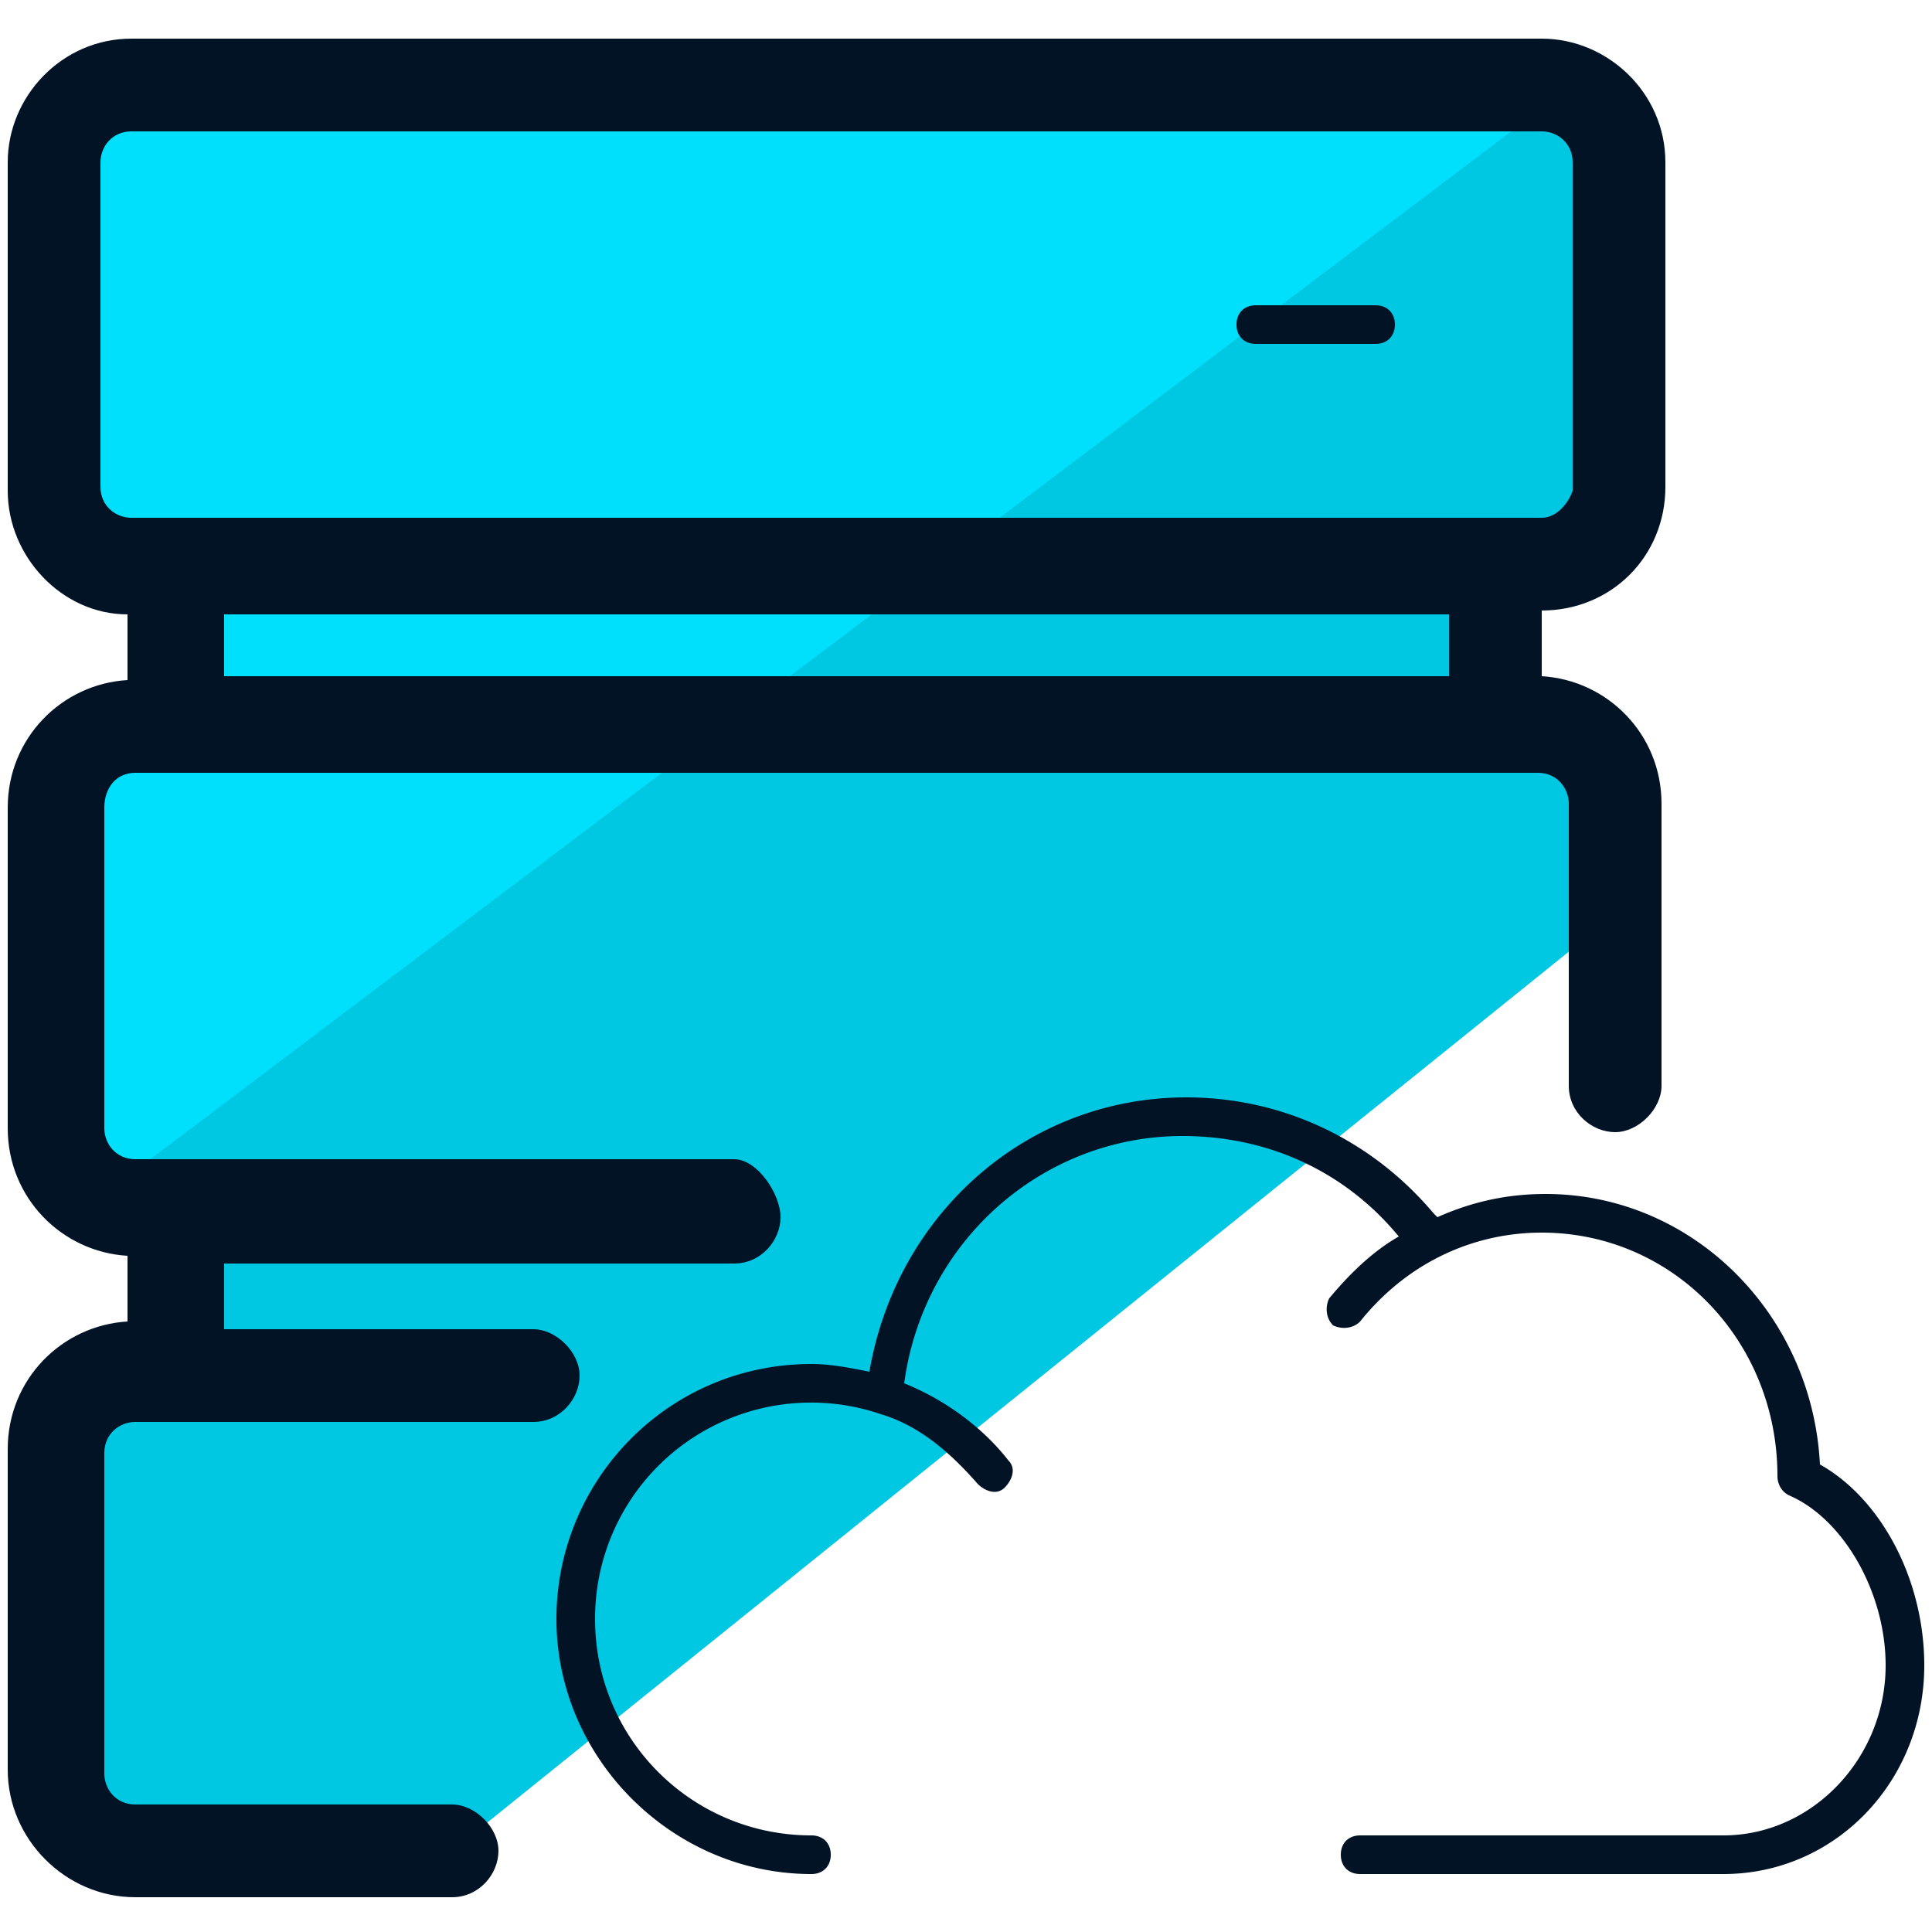 <svg xmlns="http://www.w3.org/2000/svg" id="Layer_1" x="0" y="0" version="1.1" viewBox="0 0 50 50" xml:space="preserve"><style>.st2{fill:#031326}</style><path fill="#00c8e2" d="M42.4 12.2l-3.9 4.6 4 6.3-30.8 24.8-9.9.1-.1-11.5L4.3 34 3 28.1l36.5-26 2 .9z"/><path fill="#00dffc" d="M40.7 2.2l-38 28.7-1.6-7.7 1.1-4.4 2.7-2.9-2.5-1.8V2.6z"/><path d="M35.6 8.9h-3.1c-.3 0-.5-.2-.5-.5s.2-.5.5-.5h3.1c.3 0 .5.2.5.5s-.2.5-.5.5z" class="st2"/><path d="M43.1 12.6V4.2c0-1.8-1.5-3.2-3.2-3.2H3.4C1.6 1 .2 2.5.2 4.2v8.5c0 1.7 1.4 3.2 3.1 3.2v1.7c-1.7.1-3.1 1.5-3.1 3.3v8.3c0 1.8 1.4 3.2 3.1 3.3v1.7c-1.7.1-3.1 1.5-3.1 3.3v8.3c0 1.8 1.5 3.3 3.3 3.3h8.2c.7 0 1.2-.6 1.2-1.2s-.6-1.2-1.2-1.2H3.5c-.5 0-.8-.4-.8-.8v-8.3c0-.5.4-.8.8-.8h10.3c.7 0 1.2-.6 1.2-1.2s-.6-1.2-1.2-1.2h-8v-1.7H19c.7 0 1.2-.6 1.2-1.2S19.6 30 19 30H3.5c-.5 0-.8-.4-.8-.8v-8.3c0-.5.3-.9.8-.9h36.3c.5 0 .8.4.8.8v7.3c0 .7.6 1.2 1.2 1.2s1.2-.6 1.2-1.2v-7.3c0-1.8-1.4-3.2-3.1-3.3v-1.7c1.8 0 3.2-1.4 3.2-3.2zm-5.6 4.9H5.8v-1.6h31.7v1.6zm2.4-4.1H3.4c-.4 0-.8-.3-.8-.8V4.2c0-.4.3-.8.8-.8h36.5c.4 0 .8.3.8.8v8.5c-.1.3-.4.7-.8.7z" class="st2"/><path d="M49.8 43.1c0 3-2.3 5.4-5.2 5.4h-9.4c-.3 0-.5-.2-.5-.5s.2-.5.5-.5h9.4c2.3 0 4.2-2 4.2-4.4 0-1.9-1.1-3.8-2.5-4.4-.2-.1-.3-.3-.3-.5 0-3.5-2.7-6.3-6.1-6.3-1.8 0-3.5.8-4.7 2.3-.2.2-.5.2-.7.1-.2-.2-.2-.5-.1-.7.5-.6 1.1-1.2 1.8-1.6-1.4-1.7-3.4-2.6-5.6-2.6-3.6 0-6.7 2.7-7.2 6.4 1 .4 2 1.1 2.7 2 .2.2.1.5-.1.7-.2.2-.5.1-.7-.1-.7-.8-1.5-1.5-2.5-1.8a5.59 5.59 0 00-7.4 5.3c0 3.1 2.5 5.6 5.6 5.6.3 0 .5.2.5.5s-.2.5-.5.5c-3.6 0-6.6-3-6.6-6.6 0-3.6 2.9-6.6 6.6-6.6.5 0 1 .1 1.5.2.7-4.1 4.1-7.1 8.2-7.1 2.5 0 4.8 1.1 6.4 3l.1.1c.9-.4 1.8-.6 2.8-.6 3.8 0 6.9 3.1 7.1 7 1.6.9 2.7 3 2.7 5.2z" class="st2"/></svg>